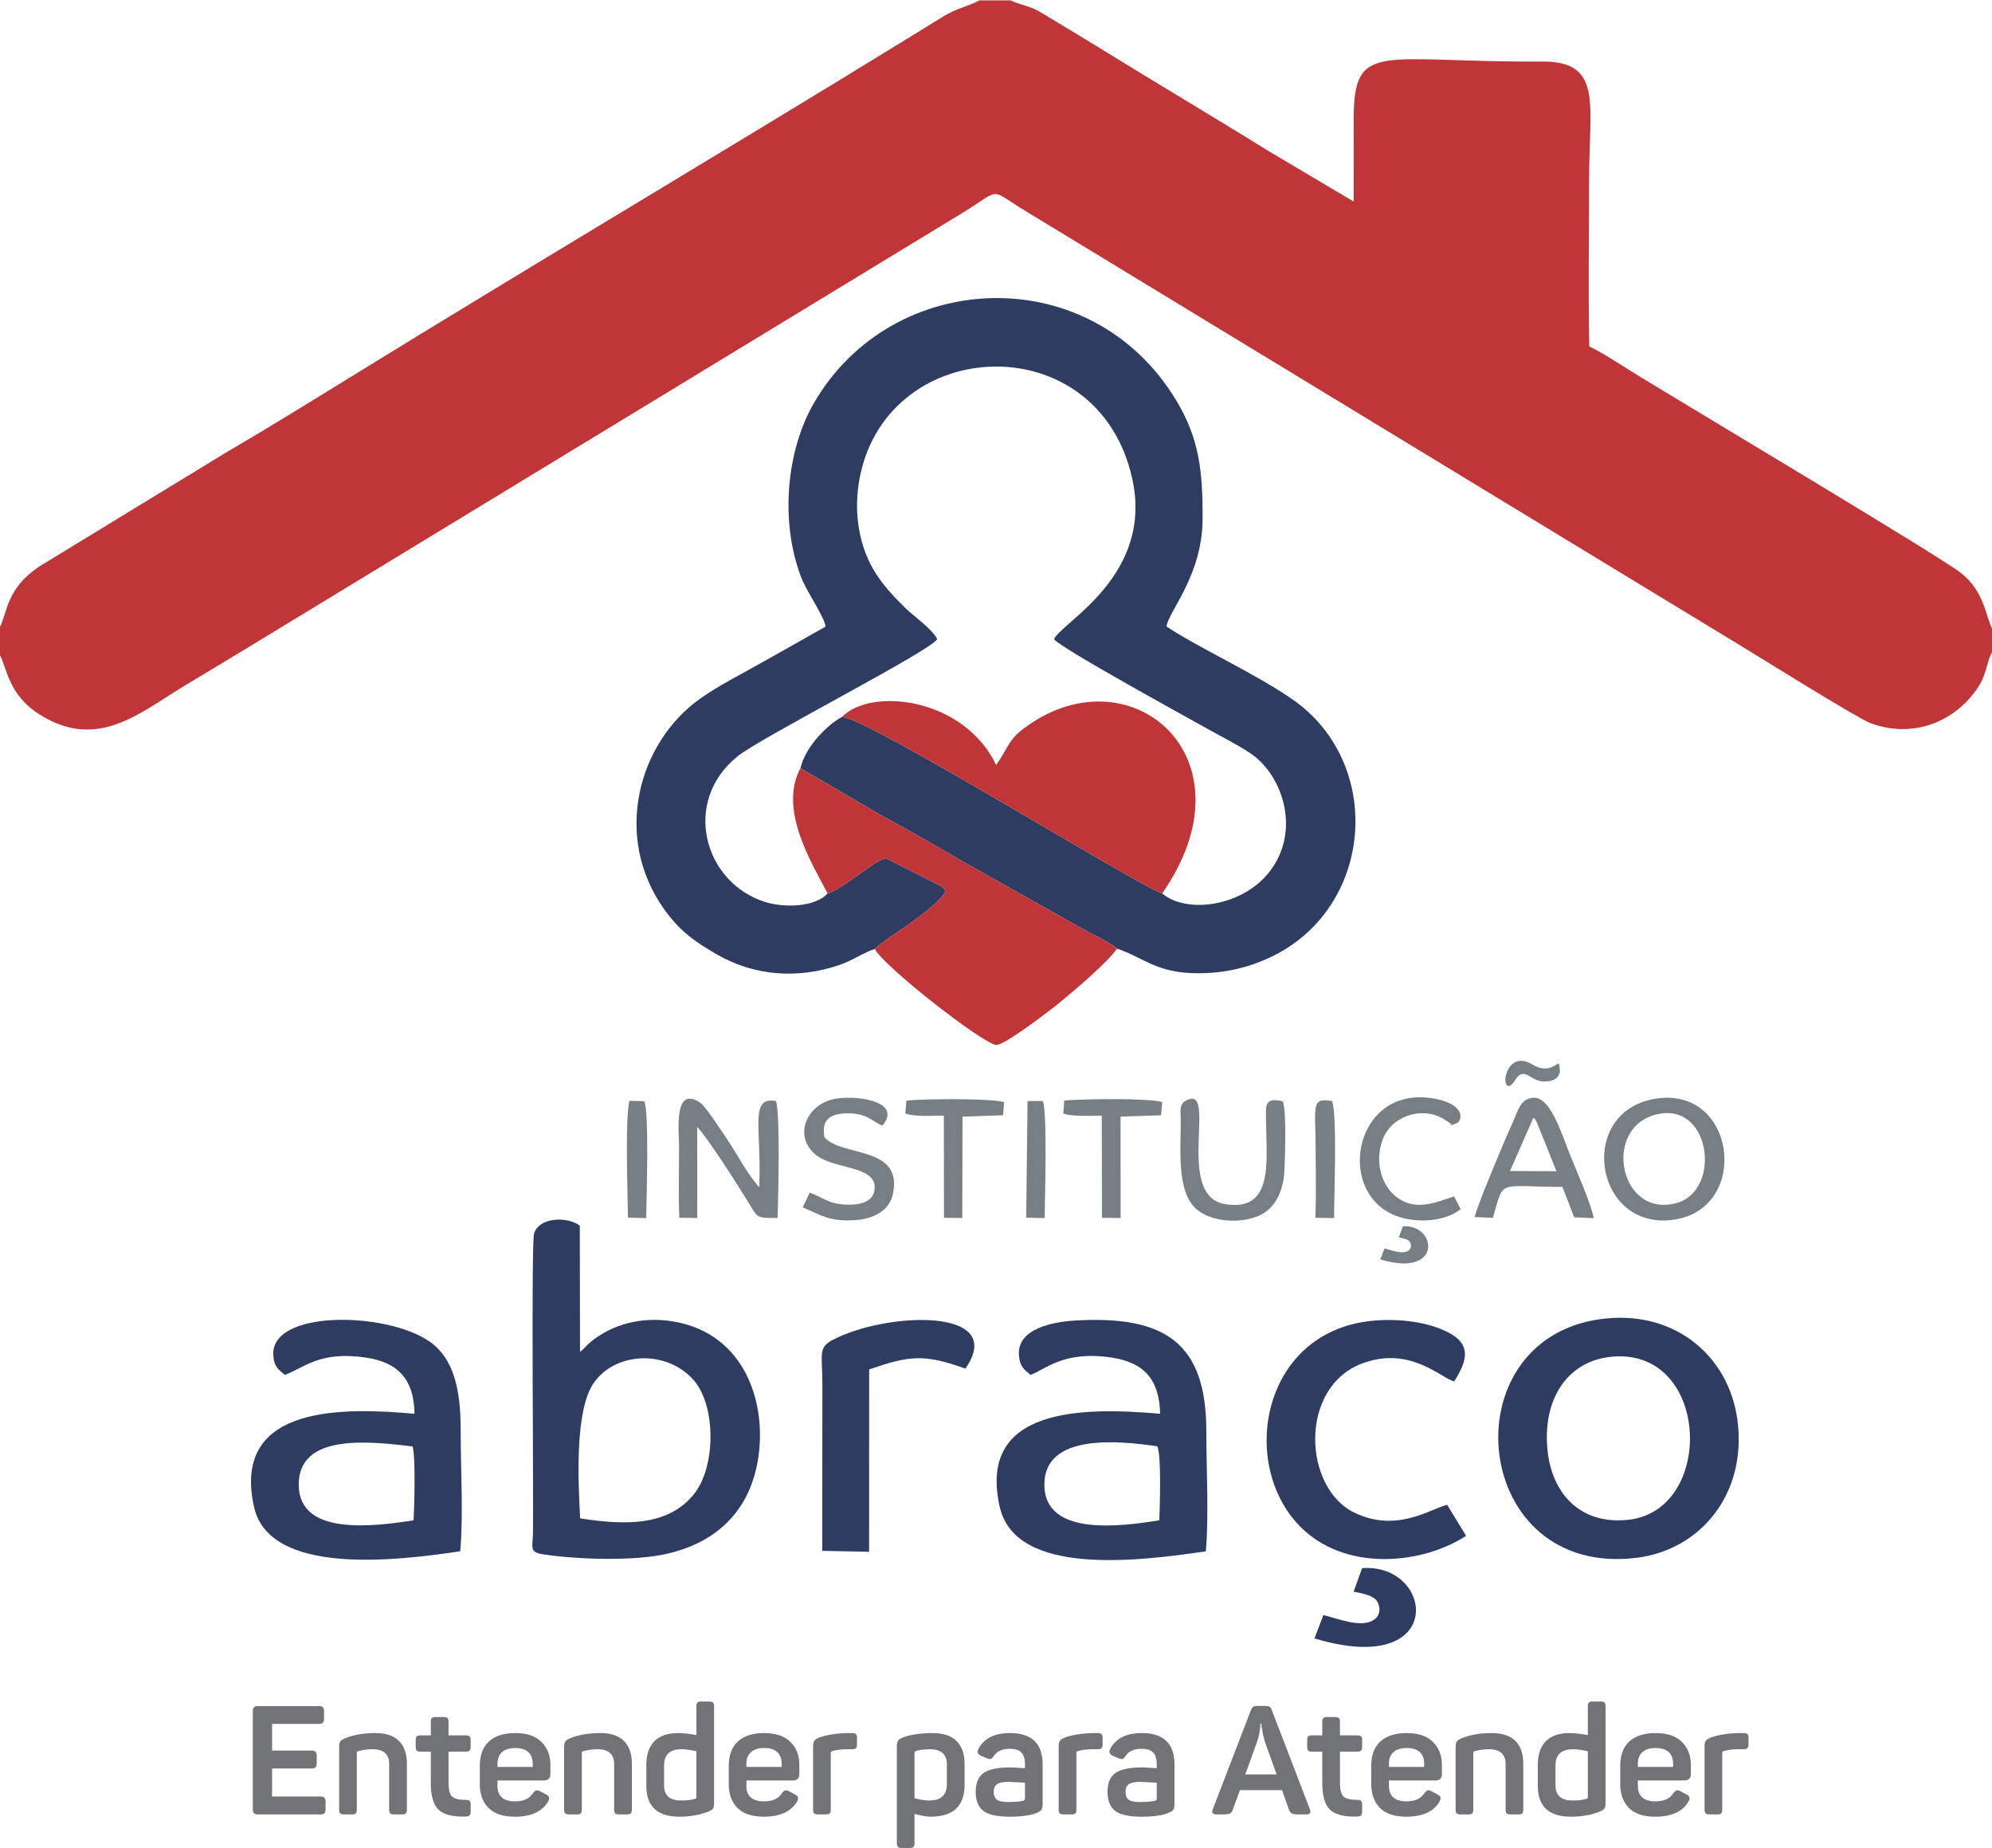 <?xml version="1.0" encoding="UTF-8"?>
<!DOCTYPE svg PUBLIC "-//W3C//DTD SVG 1.1//EN" "http://www.w3.org/Graphics/SVG/1.1/DTD/svg11.dtd">
<!-- Creator: CorelDRAW 2020 (64 Bit) -->
<svg xmlns="http://www.w3.org/2000/svg" xml:space="preserve" width="180px" height="167px" version="1.1" style="shape-rendering:geometricPrecision; text-rendering:geometricPrecision; image-rendering:optimizeQuality; fill-rule:evenodd; clip-rule:evenodd"
viewBox="0 0 278460 258240"
 xmlns:xlink="http://www.w3.org/1999/xlink"
 xmlns:xodm="http://www.corel.com/coreldraw/odm/2003">
 <defs>
  <style type="text/css">
   <![CDATA[
    .fil0 {fill:#BF3538}
    .fil2 {fill:#777F85}
    .fil1 {fill:#2F3C61}
    .fil3 {fill:#727376;fill-rule:nonzero}
   ]]>
  </style>
 </defs>
 <g id="Camada_x0020_1">
  <g id="_1729622047536">
   <path class="fil0" d="M0 87590l0 3940c1050,2080 1260,5620 5610,8330 8070,5030 13930,-290 20180,-4060 2840,-1720 5850,-3530 8740,-5270l100020 -60830c5660,-3490 3520,-3450 8920,-190l100440 61040c1910,1160 15770,9800 17540,10460 5610,2110 11490,150 14920,-4790 1350,-1930 1210,-3380 2090,-5130l0 -3280c-870,-1750 -1120,-5310 -4390,-7820 -3040,-2350 -37660,-23020 -44610,-27260 -2390,-1450 -5000,-3240 -7300,-4370 -150,-7770 -20,-15680 -20,-23470 0,-10350 1950,-16390 -6520,-16340 -22580,130 -26390,-3040 -26380,7940 0,3880 20,7760 -10,11630l-12030 -7140c-4010,-2490 -7740,-4740 -11780,-7190 -4000,-2420 -7740,-4690 -11790,-7190 -2020,-1240 -3900,-2370 -6000,-3640 -870,-520 -1960,-1230 -2960,-1720 -950,-470 -2380,-730 -3370,-1240l-4390 0c-1640,880 -3060,1040 -4970,2200 -1650,1010 -2780,1710 -4430,2730 -25960,15970 -52590,31740 -78560,47750 -5810,3580 -11550,7130 -17440,10570l-26080 15910c-4460,3040 -4350,6130 -5430,8430z"/>
   <path class="fil1" d="M122290 132590c1120,-1110 3960,-2840 5250,-3810 1200,-900 4130,-2980 4670,-4330 -470,-540 -250,-350 -1020,-830l-7340 -3710c-1390,80 -5910,4270 -8160,4910 -1660,1870 -5920,2070 -8690,1210 -8610,-2660 -11770,-14070 -3860,-20400 3290,-2640 26740,-14590 27880,-16340 -700,-1440 -3280,-3200 -4420,-4320 -1410,-1370 -2840,-2870 -4040,-4670 -2420,-3640 -3400,-8730 -2320,-13890 4100,-19690 33120,-21010 38000,270 3160,13770 -9990,20310 -10890,22610 830,1210 19170,11240 21290,12440 1980,1120 5380,2810 6860,4030 3980,3260 6160,10400 2100,15850 -3760,5050 -11710,6140 -15140,3210 -3840,-1330 -41520,-24760 -44770,-24660 -2010,1060 -5130,4170 -5790,7150l11090 6480c3680,2000 7470,4140 11120,6290l16720 9410c1610,900 4260,2130 5320,3040 3620,1240 5310,3190 10290,3420 4250,200 8150,-710 11570,-2410 14110,-7050 15410,-26950 2710,-35810 -5280,-3680 -12680,-6950 -17660,-10220 320,-2170 5000,-7110 5050,-15010 40,-6840 -540,-11300 -3590,-16430 -11810,-19860 -39710,-18760 -50720,170 -3870,6650 -4790,16560 -1820,24360 830,2150 3200,5420 3430,6920 -2720,1550 -5790,3270 -8680,4900 -2820,1600 -6410,3430 -8840,5160 -8680,6170 -12220,19240 -5140,29320 2120,3010 4160,4560 7530,6480 5160,2960 11190,3450 17100,1430 1810,-620 3430,-1780 4910,-2220z"/>
   <path class="fil0" d="M115690 124820c2250,-640 6770,-4830 8160,-4910l7340 3710c770,480 550,290 1020,830 -540,1350 -3470,3430 -4670,4330 -1290,970 -4130,2700 -5250,3810 1380,2550 14860,13050 16930,13410 1060,180 7780,-4990 8930,-5940 2140,-1740 6750,-5680 8000,-7530 -1060,-910 -3710,-2140 -5320,-3040l-16720 -9410c-3650,-2150 -7440,-4290 -11120,-6290l-11090 -6480c-3160,5800 1710,13500 3790,17510z"/>
   <path class="fil0" d="M117690 100160c3250,-100 40930,23330 44770,24660 13380,-19220 -4830,-34220 -19510,-22930 -2070,1590 -2050,2680 -3700,4980 -4530,-9460 -17500,-10890 -21560,-6710z"/>
   <path class="fil1" d="M81080 188890l-30 -17650c-1940,-1340 -5700,-1110 -6390,1100 -410,1300 -80,35220 -150,41720 -30,2180 -580,2830 1360,3130 4760,730 12800,1000 17420,-80 5330,-1240 8860,-4000 10900,-7770 4030,-7490 2650,-21730 -9030,-24480 -4020,-940 -8140,-350 -11460,1820 -1770,1160 -1880,1710 -2620,2210zm20 23280c6790,1080 12470,920 15940,-3430 3060,-3850 3070,-12440 -150,-15980 -3870,-4270 -11050,-3800 -13970,600 -2520,3800 -2130,13350 -1820,18810z"/>
   <path class="fil1" d="M223610 184340c-21190,3020 -17950,36300 5270,33330 8840,-1130 15400,-8950 13980,-19340 -1240,-8960 -8920,-15460 -19250,-13990zm1250 5290c-5910,780 -9190,6030 -8550,12850 560,6140 4540,10640 11330,9890 12340,-1370 11390,-24590 -2780,-22740z"/>
   <path class="fil1" d="M144050 192120c2110,-770 4620,-3430 11320,-2430 4510,680 6710,3030 6800,7860 -10770,-930 -25580,-970 -22420,13010 2220,9820 19540,7570 28810,6220 440,-4960 70,-11580 70,-16730 20,-12430 -5790,-16270 -18350,-15530 -3010,180 -8200,1100 -7840,4940 150,1570 760,1920 1610,2660zm18010 20320c50,-1340 330,-9130 -280,-10340 -5370,-780 -15850,-1870 -15790,5410 50,7160 10470,5840 16070,4930z"/>
   <path class="fil1" d="M39820 192120c2810,-1060 4890,-3360 11270,-2430 4510,640 6800,3030 6850,7860 -9410,-820 -25670,-1520 -22430,13020 2150,9620 19690,7570 28820,6200 460,-4880 60,-11620 70,-16720 20,-5840 -930,-10270 -4450,-12660 -6120,-4150 -22280,-4380 -21740,2070 130,1620 740,1900 1610,2660zm17990 20330c120,-1940 300,-8820 -130,-10340 -6100,-700 -15970,-1880 -15920,5400 50,7170 10440,5790 16050,4940z"/>
   <path class="fil1" d="M204940 214610l-2650 -4340c-2530,680 -7100,3920 -12950,1110 -7180,-3440 -7840,-17580 1150,-20890 6700,-2470 11070,2180 12790,2530 2370,-3650 2190,-5860 -2380,-7510 -3240,-1170 -7780,-1390 -11320,-600 -14970,3320 -16440,23970 -4810,30740 6260,3640 14880,2420 20170,-1040z"/>
   <path class="fil1" d="M114940 216710l6550 130 10 -25490c5680,-1940 7640,-2190 13450,-110 6010,-8650 -11220,-7940 -18620,-3970 -1990,1080 -1370,1950 -1370,6250l-20 23190z"/>
   <path class="fil1" d="M189220 222410c1030,210 2380,460 3010,1040 710,650 940,2110 -130,2870 -1770,1270 -5240,-200 -7110,-630l-1240 3260c18630,5620 16780,-10570 6660,-9820l-1190 3280z"/>
   <path class="fil2" d="M231320 153530c-11050,1870 -8440,18660 2830,16870 10580,-1690 8520,-18790 -2830,-16870zm-90 2270c-7250,2120 -4730,14470 3150,12290 6410,-1770 4770,-14600 -3150,-12290z"/>
   <path class="fil2" d="M206120 170050l2570 120c1620,-5540 500,-4340 9720,-4330l1650 4260 2740 100c-580,-2550 -2450,-6630 -3420,-9070 -1140,-2880 -2670,-7870 -5000,-7750 -1850,100 -2190,1840 -2880,3370 -700,1540 -1250,2810 -1870,4330 -1170,2830 -2570,6070 -3510,8970zm4960 -6430l6500 30 -2800 -6960c-220,-360 -290,-410 -420,-530l-3280 7460z"/>
   <path class="fil2" d="M94960 170150l2510 40 -10 -12730c1510,1590 5590,7990 7120,10490 1360,2210 1060,2270 4130,2230 60,-2720 390,-14580 -240,-16340 -3780,-680 -1970,3880 -2340,12030 -1550,-1650 -2770,-4070 -4040,-6000 -710,-1070 -3430,-5280 -4180,-5780 -3820,-2570 -2980,4070 -2980,6140 0,3260 -100,6680 30,9920z"/>
   <path class="fil2" d="M165060 156500c0,4430 -660,10550 2610,12780 2150,1480 5700,1650 8170,650 2280,-930 3530,-3250 3700,-6270 100,-2000 320,-8190 -210,-9780 -2680,-630 -2370,660 -2350,2920 60,5450 1100,12640 -5800,11430 -7100,-1240 -740,-17140 -5480,-14400 -920,530 -640,1620 -640,2670z"/>
   <path class="fil2" d="M113180 166650l-970 2050c2520,1060 3680,2010 7250,1790 2580,-160 4850,-1260 5360,-3660 1450,-6810 -7230,-5140 -9570,-7940 -490,-2530 930,-3340 3290,-3330 2770,0 3360,1170 4820,1710 2990,-3590 -4310,-4360 -7050,-3650 -3680,960 -5360,5170 -2300,7710 2490,2070 8210,1510 8260,4520 40,2120 -2070,2550 -4040,2470 -2560,-110 -3210,-1060 -5050,-1670z"/>
   <path class="fil2" d="M204190 168940l-940 -1780c-2790,980 -5710,2180 -8380,-190 -1930,-1720 -2820,-5220 -1350,-8290 1240,-2580 5030,-4190 8270,-2350 60,30 770,510 790,520 660,330 -480,540 830,190 1080,-290 1530,-2550 -2380,-3430 -11580,-2620 -14620,12860 -5950,16250 2820,1100 6940,880 9110,-920z"/>
   <path class="fil2" d="M148640 155600c1430,430 3710,300 5380,280l20 14280 2610 30 -10 -14170 5660 -190 170 -1840c-1810,-590 -11270,-440 -13690,-220l-140 1830z"/>
   <path class="fil2" d="M126550 155580c1490,500 3670,300 5390,300l20 14280 2560 30 30 -14170 5660 -190 160 -1830c-1710,-560 -11390,-480 -13660,-220l-160 1800z"/>
   <path class="fil2" d="M87970 153810c-600,2940 -230,12670 -190,16330l2550 60c40,-2770 430,-14640 -260,-16340l-2100 -50z"/>
   <path class="fil2" d="M183870 170160l2620 40c-10,-2930 460,-14490 -290,-16360 -3010,-510 -2290,710 -2290,6700 0,3160 100,6480 -40,9620z"/>
   <path class="fil2" d="M143640 153840l-190 16310 2580 40c30,-2790 400,-14570 -250,-16350l-2140 0z"/>
   <path class="fil2" d="M214250 148750c2280,1350 3380,-270 3650,-150 70,30 200,1040 140,1250 -170,630 -700,1180 -1700,1230 -600,40 -1160,150 -2490,-690 -1370,-880 -1780,170 -2200,760 -670,930 -1130,690 -1210,-110 -110,-1100 950,-4000 3810,-2290z"/>
   <path class="fil2" d="M195540 172900c480,100 1120,210 1410,490 340,310 450,990 -50,1350 -840,600 -2480,-90 -3360,-300l-590 1540c8790,2650 7920,-4980 3150,-4630l-560 1550z"/>
   <path class="fil3" d="M44550 238410c270,0 460,50 580,160 110,100 170,290 170,560l0 1050c0,270 -60,450 -170,560 -120,110 -310,160 -580,160l-6520 0 0 3730 5520 0c270,0 460,60 560,160 110,110 160,300 160,570l0 1040c0,270 -50,460 -160,570 -100,110 -290,160 -560,160l-5520 0 0 3920 6760 0c270,0 450,60 560,160 110,110 160,300 160,570l0 1040c0,270 -50,460 -160,570 -110,100 -290,160 -560,160l-8700 0c-270,0 -470,-60 -580,-160 -110,-110 -170,-300 -170,-570l0 -13690c0,-270 60,-460 170,-560 110,-110 310,-160 580,-160l8460 0z"/>
   <path class="fil3" d="M48240 242910c1210,-490 2610,-730 4200,-730 1490,0 2610,370 3340,1110 730,740 1100,1800 1100,3180l0 6420c0,240 -50,410 -150,510 -100,100 -270,150 -520,150l-1170 0c-240,0 -410,-50 -500,-150 -90,-100 -140,-270 -140,-510l0 -6360c0,-1390 -770,-2090 -2320,-2090 -680,0 -1370,90 -2050,280 -100,40 -150,110 -150,210l0 7960c0,240 -50,410 -140,510 -90,100 -260,150 -500,150l-1170 0c-240,0 -410,-50 -510,-150 -100,-100 -150,-270 -150,-510l0 -8770c0,-340 50,-590 160,-760 100,-160 330,-310 670,-450z"/>
   <path class="fil3" d="M62040 239940c240,0 410,50 510,140 100,90 150,260 150,500l0 1920 2430 0c240,0 410,50 510,140 100,90 150,260 150,500l0 980c0,240 -50,410 -150,510 -100,100 -270,150 -510,150l-2430 0 0 4290c0,1010 160,1670 500,1980 330,310 970,470 1910,470 250,0 430,50 530,140 100,90 150,270 150,520l0 980c0,260 -50,430 -150,530 -100,90 -280,140 -530,160 -1800,50 -3060,-260 -3790,-940 -730,-690 -1100,-1940 -1100,-3760l0 -4370 -1470 0c-240,0 -410,-50 -500,-150 -90,-100 -140,-270 -140,-510l0 -980c0,-240 50,-410 140,-500 90,-90 260,-140 500,-140l1470 0 0 -1920c0,-240 50,-410 150,-500 100,-90 270,-140 510,-140l1160 0z"/>
   <path class="fil3" d="M67070 246790c0,-1500 420,-2640 1270,-3430 840,-780 2070,-1180 3680,-1180 1620,0 2840,410 3670,1240 840,820 1250,1880 1250,3180l0 1300c0,610 -320,910 -960,910l-6440 0 0 790c0,700 210,1230 630,1590 420,360 1020,540 1800,540 1200,0 2030,-370 2520,-1130 170,-240 330,-380 480,-410 150,-40 350,20 610,160l740 400c490,230 570,590 260,1070 -840,1360 -2380,2050 -4610,2050 -1660,0 -2890,-420 -3700,-1240 -800,-820 -1200,-1930 -1200,-3330l0 -2510zm7400 -340c0,-700 -210,-1240 -620,-1610 -410,-380 -1020,-570 -1830,-570 -800,0 -1410,190 -1840,570 -420,370 -640,910 -640,1610l0 460 4930 0 0 -460z"/>
   <path class="fil3" d="M79690 242910c1210,-490 2610,-730 4200,-730 1500,0 2610,370 3340,1110 730,740 1100,1800 1100,3180l0 6420c0,240 -50,410 -150,510 -100,100 -270,150 -510,150l-1180 0c-240,0 -400,-50 -500,-150 -90,-100 -140,-270 -140,-510l0 -6360c0,-1390 -770,-2090 -2320,-2090 -680,0 -1360,90 -2050,280 -100,40 -150,110 -150,210l0 7960c0,240 -40,410 -140,510 -90,100 -250,150 -500,150l-1170 0c-240,0 -410,-50 -510,-150 -100,-100 -150,-270 -150,-510l0 -8770c0,-340 50,-590 160,-760 110,-160 330,-310 670,-450z"/>
   <path class="fil3" d="M90350 246640c0,-1450 380,-2560 1120,-3320 750,-760 1860,-1140 3340,-1140 650,0 1500,90 2540,280l0 -4030c0,-240 40,-410 140,-510 90,-100 260,-150 500,-150l1170 0c240,0 410,50 510,150 100,100 150,270 150,510l0 13580c0,340 -60,590 -170,740 -110,150 -340,290 -680,430 -1210,460 -2540,690 -3990,690 -3080,0 -4630,-1440 -4630,-4310l0 -2920zm7000 -1920c-860,-190 -1540,-280 -2070,-280 -1630,0 -2450,750 -2450,2260l0 2770c0,1430 790,2140 2390,2140 750,0 1400,-80 1960,-240 110,-40 170,-120 170,-230l0 -6420z"/>
   <path class="fil3" d="M101870 246790c0,-1500 420,-2640 1270,-3430 840,-780 2070,-1180 3680,-1180 1620,0 2840,410 3670,1240 840,820 1250,1880 1250,3180l0 1300c0,610 -320,910 -960,910l-6440 0 0 790c0,700 210,1230 630,1590 420,360 1020,540 1800,540 1200,0 2040,-370 2520,-1130 170,-240 330,-380 480,-410 150,-40 350,20 610,160l740 400c490,230 570,590 260,1070 -840,1360 -2380,2050 -4610,2050 -1660,0 -2890,-420 -3700,-1240 -800,-820 -1200,-1930 -1200,-3330l0 -2510zm7400 -340c0,-700 -210,-1240 -620,-1610 -410,-380 -1020,-570 -1830,-570 -800,0 -1410,190 -1840,570 -420,370 -640,910 -640,1610l0 460 4930 0 0 -460z"/>
   <path class="fil3" d="M118460 242180l680 0c240,0 410,50 510,140 100,90 150,270 150,520l0 940c0,240 -50,410 -150,510 -100,100 -270,150 -510,150l-770 0c-790,0 -1470,90 -2020,260 -140,30 -220,110 -220,250l0 7940c0,240 -40,410 -130,510 -100,100 -260,150 -510,150l-1170 0c-240,0 -410,-50 -510,-150 -100,-100 -150,-270 -150,-510l0 -8850c0,-350 50,-600 160,-760 110,-160 330,-320 670,-460 1040,-380 2360,-600 3970,-640z"/>
   <path class="fil3" d="M126200 242800c1120,-410 2500,-620 4140,-620 1500,0 2630,370 3380,1110 740,740 1120,1810 1120,3200l0 2920c0,2970 -1590,4460 -4760,4460 -510,0 -1260,-130 -2240,-390l0 4100c0,240 -40,410 -140,510 -90,100 -260,150 -500,150l-1170 0c-240,0 -410,-50 -510,-150 -100,-100 -150,-270 -150,-510l0 -13560c0,-350 50,-600 160,-760 100,-170 330,-320 670,-460zm6160 3750c0,-1400 -790,-2110 -2390,-2110 -720,0 -1360,80 -1920,240 -140,50 -210,140 -210,270l0 6340c830,210 1510,320 2070,320 1630,0 2450,-770 2450,-2290l0 -2770z"/>
   <path class="fil3" d="M136780 244400c760,-1480 2240,-2220 4410,-2220 3040,0 4560,1470 4560,4390l0 5530c0,370 -50,630 -160,790 -100,150 -310,290 -600,420 -860,370 -2140,560 -3840,560 -1810,0 -3050,-290 -3730,-850 -690,-560 -1030,-1430 -1030,-2610 0,-1260 380,-2150 1120,-2660 750,-510 1990,-770 3720,-770 160,0 840,30 2050,110l0 -600c0,-700 -160,-1220 -490,-1580 -330,-360 -880,-530 -1640,-530 -1050,0 -1800,340 -2240,1020 -160,230 -290,360 -400,390 -100,40 -280,20 -520,-70l-850 -360c-470,-210 -590,-540 -360,-960zm6500 4710c-1490,-70 -2270,-110 -2320,-110 -770,0 -1310,120 -1600,340 -300,230 -450,580 -450,1050 0,480 140,840 410,1080 280,230 810,350 1590,350 910,0 1620,-60 2130,-170 160,-60 240,-160 240,-300l0 -2240z"/>
   <path class="fil3" d="M152790 242180l680 0c240,0 410,50 510,140 100,90 150,270 150,520l0 940c0,240 -50,410 -150,510 -100,100 -270,150 -510,150l-760 0c-800,0 -1480,90 -2030,260 -140,30 -210,110 -210,250l0 7940c0,240 -50,410 -140,510 -100,100 -260,150 -500,150l-1180 0c-240,0 -410,-50 -510,-150 -100,-100 -150,-270 -150,-510l0 -8850c0,-350 60,-600 160,-760 110,-160 330,-320 670,-460 1040,-380 2360,-600 3970,-640z"/>
   <path class="fil3" d="M155200 244400c770,-1480 2240,-2220 4410,-2220 3050,0 4570,1470 4570,4390l0 5530c0,370 -60,630 -160,790 -110,150 -310,290 -610,420 -850,370 -2130,560 -3840,560 -1810,0 -3050,-290 -3730,-850 -680,-560 -1020,-1430 -1020,-2610 0,-1260 370,-2150 1120,-2660 740,-510 1980,-770 3720,-770 150,0 840,30 2040,110l0 -600c0,-700 -160,-1220 -490,-1580 -320,-360 -870,-530 -1640,-530 -1050,0 -1800,340 -2240,1020 -150,230 -290,360 -390,390 -110,40 -280,20 -520,-70l-860 -360c-470,-210 -590,-540 -360,-960zm6500 4710c-1490,-70 -2260,-110 -2320,-110 -770,0 -1300,120 -1600,340 -300,230 -450,580 -450,1050 0,480 140,840 420,1080 280,230 800,350 1590,350 910,0 1620,-60 2130,-170 160,-60 230,-160 230,-300l0 -2240z"/>
   <path class="fil3" d="M183110 252840c170,470 10,710 -490,710l-1110 0c-440,0 -750,-50 -920,-130 -180,-90 -310,-260 -400,-510l-980 -2750 -5880 0 -1010 2750c-80,250 -210,420 -390,510 -180,80 -490,130 -930,130l-980 0c-500,0 -660,-240 -490,-710l5330 -13860c100,-240 210,-400 330,-480 120,-80 310,-110 570,-110l1130 0c250,0 440,30 570,110 130,80 240,230 320,460l5330 13880zm-6270 -9380c-120,-380 -230,-790 -320,-1230 -80,-430 -140,-770 -170,-1010l-20 -360 -150 0c0,810 -150,1670 -470,2580l-1640 4520 4390 0 -1620 -4500z"/>
   <path class="fil3" d="M186650 239940c240,0 410,50 510,140 100,90 150,260 150,500l0 1920 2430 0c250,0 420,50 520,140 100,90 150,260 150,500l0 980c0,240 -50,410 -150,510 -100,100 -270,150 -520,150l-2430 0 0 4290c0,1010 170,1670 500,1980 340,310 970,470 1910,470 260,0 440,50 540,140 100,90 150,270 150,520l0 980c0,260 -50,430 -150,530 -100,90 -280,140 -540,160 -1790,50 -3050,-260 -3780,-940 -740,-690 -1100,-1940 -1100,-3760l0 -4370 -1470 0c-240,0 -410,-50 -500,-150 -100,-100 -140,-270 -140,-510l0 -980c0,-240 40,-410 140,-500 90,-90 260,-140 500,-140l1470 0 0 -1920c0,-240 50,-410 150,-500 100,-90 270,-140 510,-140l1150 0z"/>
   <path class="fil3" d="M191680 246790c0,-1500 430,-2640 1270,-3430 850,-780 2070,-1180 3680,-1180 1620,0 2850,410 3680,1240 830,820 1250,1880 1250,3180l0 1300c0,610 -320,910 -960,910l-6440 0 0 790c0,700 210,1230 630,1590 420,360 1020,540 1800,540 1190,0 2030,-370 2510,-1130 180,-240 340,-380 480,-410 150,-40 360,20 610,160l750 400c480,230 570,590 250,1070 -830,1360 -2370,2050 -4600,2050 -1660,0 -2900,-420 -3700,-1240 -800,-820 -1210,-1930 -1210,-3330l0 -2510zm7400 -340c0,-700 -200,-1240 -610,-1610 -420,-380 -1030,-570 -1840,-570 -790,0 -1410,190 -1830,570 -430,370 -640,910 -640,1610l0 460 4920 0 0 -460z"/>
   <path class="fil3" d="M204310 242910c1210,-490 2610,-730 4200,-730 1490,0 2600,370 3340,1110 730,740 1090,1800 1090,3180l0 6420c0,240 -50,410 -140,510 -110,100 -280,150 -520,150l-1170 0c-240,0 -410,-50 -500,-150 -90,-100 -140,-270 -140,-510l0 -6360c0,-1390 -770,-2090 -2320,-2090 -690,0 -1370,90 -2050,280 -100,40 -150,110 -150,210l0 7960c0,240 -50,410 -140,510 -90,100 -260,150 -500,150l-1170 0c-240,0 -420,-50 -510,-150 -100,-100 -150,-270 -150,-510l0 -8770c0,-340 50,-590 160,-760 100,-160 330,-310 670,-450z"/>
   <path class="fil3" d="M214970 246640c0,-1450 370,-2560 1120,-3320 750,-760 1860,-1140 3340,-1140 650,0 1500,90 2530,280l0 -4030c0,-240 50,-410 140,-510 100,-100 260,-150 500,-150l1180 0c240,0 410,50 510,150 100,100 150,270 150,510l0 13580c0,340 -60,590 -170,740 -120,150 -340,290 -690,430 -1200,460 -2530,690 -3980,690 -3090,0 -4630,-1440 -4630,-4310l0 -2920zm6990 -1920c-850,-190 -1540,-280 -2060,-280 -1640,0 -2460,750 -2460,2260l0 2770c0,1430 800,2140 2390,2140 760,0 1410,-80 1960,-240 120,-40 170,-120 170,-230l0 -6420z"/>
   <path class="fil3" d="M226490 246790c0,-1500 420,-2640 1260,-3430 850,-780 2080,-1180 3680,-1180 1620,0 2850,410 3680,1240 830,820 1250,1880 1250,3180l0 1300c0,610 -320,910 -960,910l-6440 0 0 790c0,700 210,1230 630,1590 420,360 1020,540 1800,540 1190,0 2030,-370 2520,-1130 170,-240 330,-380 480,-410 140,-40 350,20 600,160l750 400c480,230 570,590 250,1070 -830,1360 -2370,2050 -4600,2050 -1660,0 -2900,-420 -3700,-1240 -800,-820 -1200,-1930 -1200,-3330l0 -2510zm7390 -340c0,-700 -200,-1240 -610,-1610 -420,-380 -1030,-570 -1840,-570 -790,0 -1410,190 -1830,570 -430,370 -640,910 -640,1610l0 460 4920 0 0 -460z"/>
   <path class="fil3" d="M243070 242180l690 0c240,0 410,50 510,140 100,90 150,270 150,520l0 940c0,240 -50,410 -150,510 -100,100 -270,150 -510,150l-770 0c-800,0 -1470,90 -2030,260 -140,30 -210,110 -210,250l0 7940c0,240 -50,410 -140,510 -90,100 -260,150 -500,150l-1170 0c-240,0 -420,-50 -510,-150 -100,-100 -150,-270 -150,-510l0 -8850c0,-350 50,-600 160,-760 100,-160 330,-320 670,-460 1040,-380 2360,-600 3960,-640z"/>
  </g>
 </g>
</svg>
